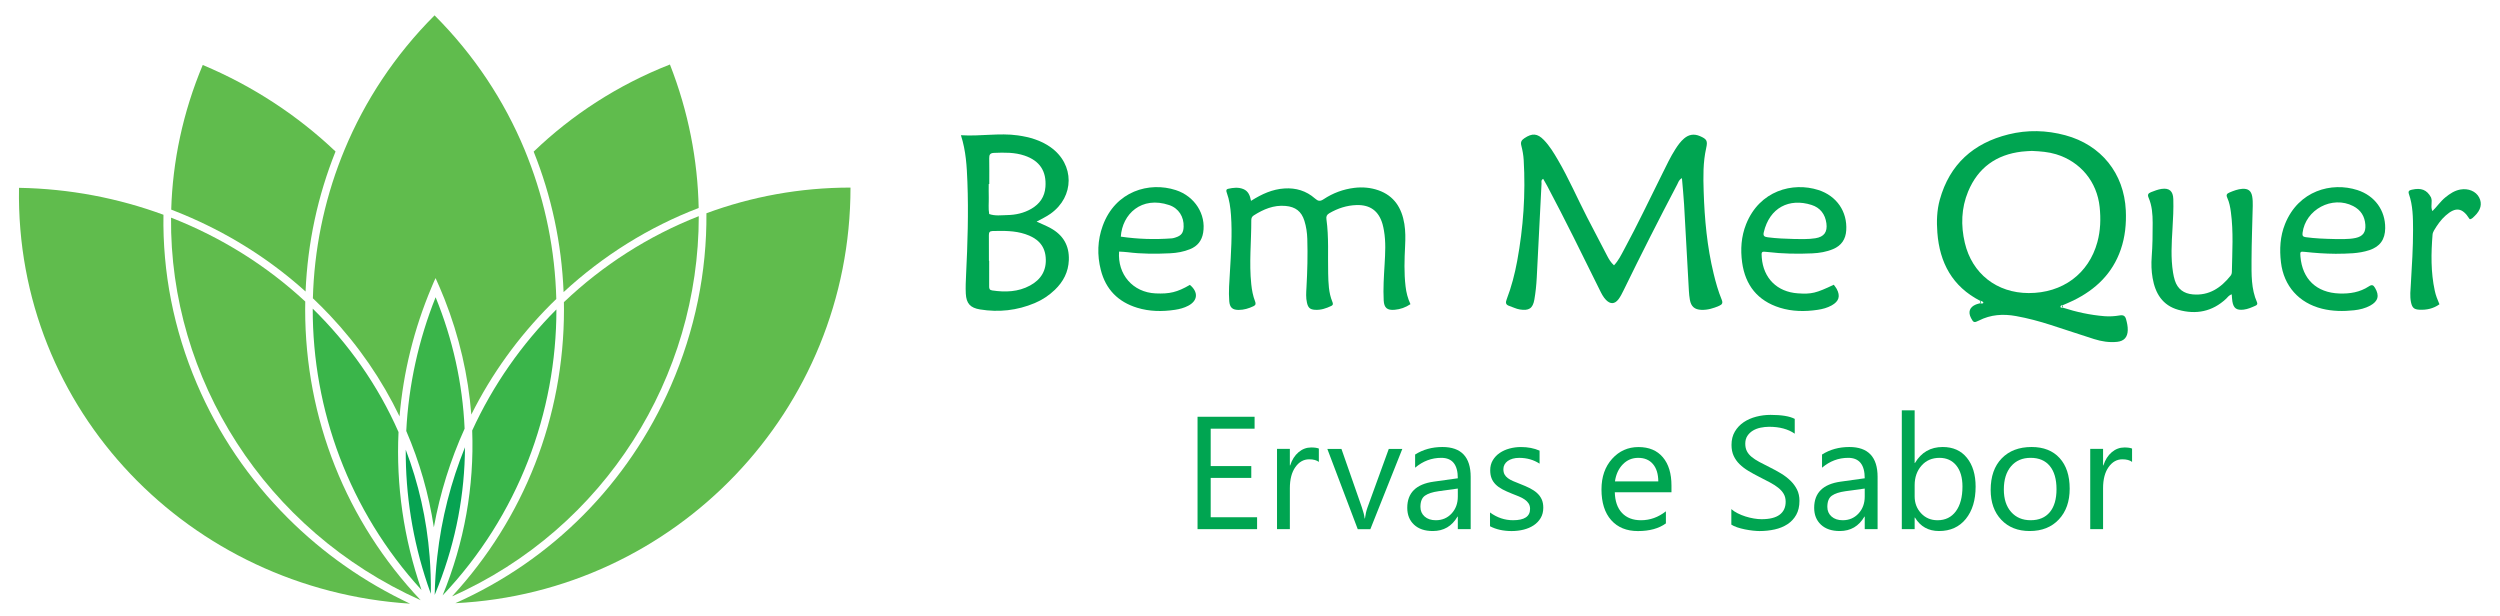 <?xml version="1.0" encoding="utf-8"?>
<!-- Generator: Adobe Illustrator 24.0.0, SVG Export Plug-In . SVG Version: 6.00 Build 0)  -->
<svg version="1.1" id="Layer_1" xmlns="http://www.w3.org/2000/svg" xmlns:xlink="http://www.w3.org/1999/xlink" x="0px" y="0px"
	 viewBox="0 0 1302 321" style="enable-background:new 0 0 1302 321;" xml:space="preserve">
<style type="text/css">
	.st0{display:none;}
	.st1{display:inline;fill:#FFFFFF;}
	.st2{fill:#60BC4D;}
	.st3{fill:#07A352;}
	.st4{fill:#3AB54A;}
	.st5{fill:#00A551;}
</style>
<g>
	<g class="st0">
		<path class="st1" d="M219.09,312.6c-38.84-41.1-60.16-94.61-60.16-151.4c0-1.39,0.03-2.78,0.05-4.16
			c-20.02-18.6-43.75-33.49-69.9-43.69C88.29,196.95,137.9,276.2,219.09,312.6z"/>
		<path class="st1" d="M224.38,309.26c-0.6-1.68-1.19-3.35-1.76-5.03c-7.78-23.13-11.43-46.75-11.31-70.01
			c6.64,17.42,10.91,36.04,12.44,55.53C224.26,296.16,224.48,302.67,224.38,309.26z"/>
		<path class="st1" d="M207.55,225.02c-10.63-24.22-25.91-45.93-44.68-64.27c-0.11,52.53,18.77,105.09,56.64,146.51
			C210.23,280.49,206.25,252.66,207.55,225.02z"/>
		<path class="st1" d="M241.97,223.24c-1.04-23.62-6.24-46.72-15.1-68.43c-8.83,22.07-14.08,45.6-15.29,69.66
			c6.9,15.99,11.73,32.81,14.37,50.15C229.17,256.81,234.56,239.58,241.97,223.24z"/>
		<path class="st1" d="M102.54,199.91c-12.12-28.35-17.92-58.24-17.41-88.06C61.62,103.19,36.25,98.28,9.9,97.82h0l0,0
			c-2.03,116.07,88.98,209.2,203.66,216.57c-23.82-11.21-45.23-26.2-63.73-44.68C129.61,249.5,113.7,226.02,102.54,199.91z"/>
		<path class="st1" d="M245.92,224.21c1.09,29.1-4.05,58.26-15.4,85.88c39.52-41.74,59.27-95.34,59.26-148.94
			C271.66,179.28,256.74,200.61,245.92,224.21z"/>
		<path class="st1" d="M363.87,108.31c-0.5-24.92-5.34-50.17-14.97-74.72l0,0l0,0c-27.24,10.69-51.1,26.29-70.97,45.38
			c9.26,23.06,14.57,47.72,15.59,73.15C314.29,132.96,338.11,118.19,363.87,108.31z"/>
		<path class="st1" d="M293.72,161.21c0,55.87-20.64,108.55-58.29,149.38C315.45,274.98,363.95,196,363.92,112.58
			c-26.31,10.32-50.12,25.63-70.24,44.78C293.7,158.64,293.72,159.92,293.72,161.21z"/>
		<path class="st1" d="M159.14,151.83c1.05-25.35,6.37-49.93,15.61-72.93c-19.59-18.61-42.89-34.04-69.16-45.06l0,0h0l0,0
			C95.21,58.6,89.91,84.04,89.17,109.16c3.52,1.35,7.02,2.79,10.49,4.32C121.72,123.2,141.66,136.07,159.14,151.83z"/>
		<path class="st1" d="M289.72,155.72c-0.92,0.89-1.85,1.77-2.76,2.69c-17.08,17.09-31.01,36.49-41.5,57.5
			c-1.6-20.36-6.25-40.61-13.98-60.21c-0.8-2.02-1.63-4.02-2.49-6.01c-0.7-1.63-1.42-3.26-2.15-4.87c-0.33,0.74-0.67,1.47-1,2.21
			c-0.38,0.89-0.75,1.8-1.13,2.69c-9.14,21.7-14.69,44.31-16.62,67.15c-9.15-19.02-21.28-36.74-36.21-52.58
			c-2.89-3.07-5.88-6.05-8.93-8.94c0.67-24.98,5.64-49.86,14.9-73.45c0.53-1.31,1.05-2.64,1.6-3.95
			c5.29-12.72,11.83-25.04,19.64-36.76C206.9,29.47,215.98,18.34,226.32,8c20.7,20.7,36.32,44.53,46.9,69.98
			c0.55,1.34,1.09,2.68,1.61,4.03C284.11,105.68,289.09,130.65,289.72,155.72z"/>
		<path class="st1" d="M349.38,200.96c-22.21,50.88-61.84,90.74-112.23,113.18c114.63-5.67,205.82-100.42,205.79-216.45v0h0
			c-26.38,0.01-51.65,4.73-75.03,13.37C368.15,141.6,361.97,172.13,349.38,200.96z"/>
		<path class="st1" d="M242.16,232.94c-0.12,23.91-4.54,48.23-13.83,72.07c-0.63,1.6-1.27,3.22-1.94,4.83
			c0.13-6.72,0.58-13.37,1.33-19.92C229.94,269.98,234.89,250.87,242.16,232.94z"/>
	</g>
	<g>
		<path class="st2" d="M219.09,312.6c-38.84-41.1-60.16-94.61-60.16-151.4c0-1.39,0.03-2.78,0.05-4.16
			c-20.02-18.6-43.75-33.49-69.9-43.69C88.29,196.95,137.9,276.2,219.09,312.6z"/>
		<path class="st3" d="M224.38,309.26c-0.6-1.68-1.19-3.35-1.76-5.03c-7.78-23.13-11.43-46.75-11.31-70.01
			c6.64,17.42,10.91,36.04,12.44,55.53C224.26,296.16,224.48,302.67,224.38,309.26z"/>
		<path class="st4" d="M207.55,225.02c-10.63-24.22-25.91-45.93-44.68-64.27c-0.11,52.53,18.77,105.09,56.64,146.51
			C210.23,280.49,206.25,252.66,207.55,225.02z"/>
		<path class="st4" d="M241.97,223.24c-1.04-23.62-6.24-46.72-15.1-68.43c-8.83,22.07-14.08,45.6-15.29,69.66
			c6.9,15.99,11.73,32.81,14.37,50.15C229.17,256.81,234.56,239.58,241.97,223.24z"/>
		<path class="st2" d="M102.54,199.91c-12.12-28.35-17.92-58.24-17.41-88.06C61.62,103.19,36.25,98.28,9.9,97.82h0l0,0
			c-2.03,116.07,88.98,209.2,203.66,216.57c-23.82-11.21-45.23-26.2-63.73-44.68C129.61,249.5,113.7,226.02,102.54,199.91z"/>
		<path class="st4" d="M245.92,224.21c1.09,29.1-4.05,58.26-15.4,85.88c39.52-41.74,59.27-95.34,59.26-148.94
			C271.66,179.28,256.74,200.61,245.92,224.21z"/>
		<path class="st2" d="M363.87,108.31c-0.5-24.92-5.34-50.17-14.97-74.72l0,0l0,0c-27.24,10.69-51.1,26.29-70.97,45.38
			c9.26,23.06,14.57,47.72,15.59,73.15C314.29,132.96,338.11,118.19,363.87,108.31z"/>
		<path class="st2" d="M293.72,161.21c0,55.87-20.64,108.55-58.29,149.38C315.45,274.98,363.95,196,363.92,112.58
			c-26.31,10.32-50.12,25.63-70.24,44.78C293.7,158.64,293.72,159.92,293.72,161.21z"/>
		<path class="st2" d="M159.14,151.83c1.05-25.35,6.37-49.93,15.61-72.93c-19.59-18.61-42.89-34.04-69.16-45.06l0,0h0l0,0
			C95.21,58.6,89.91,84.04,89.17,109.16c3.52,1.35,7.02,2.79,10.49,4.32C121.72,123.2,141.66,136.07,159.14,151.83z"/>
		<path class="st2" d="M289.72,155.72c-0.92,0.89-1.85,1.77-2.76,2.69c-17.08,17.09-31.01,36.49-41.5,57.5
			c-1.6-20.36-6.25-40.61-13.98-60.21c-0.8-2.02-1.63-4.02-2.49-6.01c-0.7-1.63-1.42-3.26-2.15-4.87c-0.33,0.74-0.67,1.47-1,2.21
			c-0.38,0.89-0.75,1.8-1.13,2.69c-9.14,21.7-14.69,44.31-16.62,67.15c-9.15-19.02-21.28-36.74-36.21-52.58
			c-2.89-3.07-5.88-6.05-8.93-8.94c0.67-24.98,5.64-49.86,14.9-73.45c0.53-1.31,1.05-2.64,1.6-3.95
			c5.29-12.72,11.83-25.04,19.64-36.76C206.9,29.47,215.98,18.34,226.32,8c20.7,20.7,36.32,44.53,46.9,69.98
			c0.55,1.34,1.09,2.68,1.61,4.03C284.11,105.68,289.09,130.65,289.72,155.72z"/>
		<path class="st2" d="M349.38,200.96c-22.21,50.88-61.84,90.74-112.23,113.18c114.63-5.67,205.82-100.42,205.79-216.45v0h0
			c-26.38,0.01-51.65,4.73-75.03,13.37C368.15,141.6,361.97,172.13,349.38,200.96z"/>
		<path class="st3" d="M242.16,232.94c-0.12,23.91-4.54,48.23-13.83,72.07c-0.63,1.6-1.27,3.22-1.94,4.83
			c0.13-6.72,0.58-13.37,1.33-19.92C229.94,269.98,234.89,250.87,242.16,232.94z"/>
	</g>
</g>
<g>
	<path class="st5" d="M1103.94,164.27c-2.64,0.45-5.32,0.62-8,0.4c-7.4-0.61-14.6-2.17-21.66-4.46c-0.48,0.12-1.16,0.07-1.19-0.35
		c-0.05-0.64,0.51-1,1.22-0.92c1.87-0.83,3.76-1.59,5.59-2.49c11.57-5.69,20.29-14.04,24.59-26.48c2.28-6.61,2.95-13.43,2.63-20.38
		c-0.9-19.29-12.82-34.11-31.5-39.15c-9.81-2.65-19.76-2.89-29.57-0.46c-18.28,4.53-30.68,15.55-35.81,34.03
		c-1.55,5.6-1.7,11.36-1.27,17.11c1.18,15.72,7.82,28.08,22.26,35.53c0.12,0,0.27-0.03,0.36,0.02c0.52,0.27,1.45,0.43,1.3,1.03
		c-0.12,0.49-1.02,0.43-1.63,0.23c-0.73,0.21-1.49,0.35-2.19,0.64c-3.3,1.36-4.21,3.9-2.56,7.07c1.23,2.37,1.62,2.57,4.06,1.32
		c6.18-3.16,12.64-3.57,19.35-2.36c6.16,1.11,12.17,2.73,18.12,4.64c7.51,2.42,14.99,4.94,22.51,7.33
		c3.91,1.25,7.95,1.89,12.06,1.46c3.62-0.38,5.43-2.45,5.52-6.07c0.05-1.93-0.36-3.78-0.86-5.64
		C1106.79,164.44,1105.76,163.96,1103.94,164.27z M1056.52,152.63c-16.58-0.04-29.48-10.09-33.25-26.2
		c-2.11-9.01-1.85-18.05,1.73-26.69c5.16-12.42,14.68-19.21,27.97-20.78c1.9-0.22,3.82-0.27,5.22-0.36
		c4.59,0.21,8.64,0.53,12.6,1.73c12.73,3.87,21.33,14.3,22.71,27.5c0.64,6.16,0.44,12.24-1.18,18.22
		C1087.84,142.57,1074.18,152.67,1056.52,152.63z"/>
	<path class="st5" d="M892.47,142.55c-3.43-14.09-4.74-28.43-5.2-42.87c-0.24-7.53-0.37-15.07,1.3-22.5
		c0.87-3.87,0.35-4.75-3.28-6.31c-2.99-1.28-5.72-0.88-8.2,1.24c-1.87,1.59-3.27,3.57-4.58,5.62c-2.55,3.99-4.55,8.27-6.65,12.49
		c-6.66,13.36-13.04,26.85-20.16,39.98c-1.45,2.68-2.76,5.46-5.13,7.99c-1.73-1.57-2.66-3.24-3.54-4.92
		c-3.5-6.66-6.98-13.34-10.43-20.03c-5.14-9.98-9.59-20.31-15.27-30.01c-2.13-3.64-4.31-7.25-7.26-10.31
		c-3.38-3.5-6.11-3.68-10.18-0.93c-1.43,0.97-2.08,1.94-1.6,3.79c0.64,2.46,1.1,5,1.25,7.54c1.04,17.67-0.19,35.21-3.39,52.61
		c-1.25,6.78-2.98,13.45-5.45,19.9c-0.67,1.75-0.63,2.86,1.38,3.52c1.81,0.59,3.51,1.51,5.43,1.82c4.69,0.77,6.79-0.5,7.59-5.16
		c0.65-3.76,1.04-7.59,1.24-11.41c0.88-16.32,1.65-32.65,2.49-48.97c0.04-0.79-0.42-1.8,0.86-2.49c0.69,1.2,1.4,2.37,2.04,3.59
		c9.51,17.92,18.44,36.13,27.42,54.32c0.91,1.84,1.81,3.68,3.26,5.15c2.26,2.3,4.5,2.25,6.48-0.33c1.07-1.4,1.87-3.04,2.66-4.64
		c9.06-18.58,18.4-37.01,28.02-55.31c0.53-1.01,0.8-2.29,2.38-3.15c0.4,4.84,0.87,9.25,1.12,13.68c0.87,15.04,1.66,30.09,2.51,45.13
		c0.09,1.53,0.24,3.06,0.51,4.57c0.63,3.5,2.45,5.09,6.01,5.22c3.25,0.12,6.29-0.81,9.25-2.11c1.58-0.69,2.03-1.45,1.3-3.22
		C894.86,151.69,893.58,147.14,892.47,142.55z"/>
	<path class="st5" d="M547.13,118.8c-2.26-1.24-4.67-2.19-7.26-3.39c2.65-1.43,5.08-2.56,7.27-4.12
		c12.53-8.91,12.56-25.69,0.04-34.6c-5.12-3.64-10.95-5.31-17.1-6.18c-9.7-1.37-19.36,0.57-29.63-0.09
		c2.66,8.29,3.06,16.29,3.37,24.33c0.62,16.09,0.1,32.16-0.68,48.23c-0.16,3.31-0.32,6.65-0.15,9.95c0.27,5.12,2.33,7.39,7.38,8.22
		c9.8,1.61,19.34,0.56,28.51-3.3c3.91-1.65,7.43-3.97,10.5-6.92c4.39-4.24,7.05-9.28,7.27-15.52
		C556.93,127.85,553.65,122.38,547.13,118.8z M514.93,95.83c0.09,0,0.19,0,0.28,0c0-4.47,0.06-8.94-0.03-13.4
		c-0.04-1.88,0.47-2.73,2.53-2.81c5.38-0.21,10.72-0.33,15.91,1.43c7.87,2.67,11.46,8.12,10.84,16.34
		c-0.39,5.16-3.02,8.85-7.38,11.37c-3.84,2.22-8.07,3.17-12.46,3.25c-3.15,0.06-6.36,0.57-9.45-0.55c-0.51-2.9-0.15-5.83-0.22-8.74
		C514.88,100.43,514.93,98.13,514.93,95.83z M536.45,148.7c-6.2,3.37-12.89,3.56-19.72,2.56c-1.38-0.2-1.59-0.93-1.58-2.07
		c0.02-4.46,0.01-8.92,0.01-13.37c-0.04,0-0.09,0-0.13,0c0-4.46,0.03-8.92-0.02-13.38c-0.02-1.39,0.38-2.08,1.91-2.12
		c5.74-0.13,11.47-0.24,17.02,1.6c5.88,1.95,10.08,5.4,10.65,12.04C545.18,140.68,542.24,145.56,536.45,148.7z"/>
	<path class="st5" d="M731.78,128.06c0.19-3.84,0.23-7.67-0.39-11.46c-1.34-8.26-5.29-14.62-13.54-17.51
		c-4.02-1.4-8.21-1.77-12.47-1.26c-5.82,0.71-11.18,2.7-16.02,5.91c-1.88,1.25-2.91,1.05-4.53-0.38c-4.52-3.98-9.91-5.61-15.94-5.21
		c-6.17,0.41-11.6,2.81-17.36,6.46c-0.51-2.88-1.51-5.1-3.95-6.12c-2.59-1.08-5.27-0.76-7.92-0.17c-1.25,0.28-1.09,1.12-0.74,2.08
		c1.37,3.75,1.89,7.65,2.18,11.62c0.72,9.97,0,19.91-0.57,29.86c-0.29,4.98-0.73,9.95-0.34,14.93c0.26,3.35,1.67,4.6,4.9,4.6
		c2.72,0,5.28-0.78,7.74-1.95c1.2-0.57,1.26-1.33,0.82-2.48c-1.11-2.87-1.67-5.88-1.99-8.94c-1.18-11.11,0.05-22.21,0.01-33.32
		c0-1.13,0.33-1.92,1.3-2.54c5.06-3.21,10.37-5.49,16.56-4.93c5.16,0.46,8.26,2.83,9.8,7.73c0.96,3.06,1.41,6.22,1.51,9.43
		c0.26,8.43,0.04,16.86-0.43,25.28c-0.15,2.68-0.36,5.36,0.26,8.01c0.6,2.57,1.58,3.48,4.17,3.65c3.02,0.21,5.79-0.73,8.47-2.01
		c1.09-0.52,0.96-1.25,0.57-2.19c-1.94-4.71-2.05-9.72-2.17-14.69c-0.23-9.44,0.41-18.91-0.91-28.32c-0.2-1.44,0.2-2.33,1.53-3.1
		c4.4-2.56,9.09-4.09,14.16-4.24c7.13-0.22,11.6,3.12,13.55,9.97c0.31,1.1,0.53,2.23,0.73,3.36c1.02,5.84,0.67,11.71,0.33,17.58
		c-0.37,6.25-0.8,12.5-0.47,18.76c0.21,3.89,1.83,5.21,5.71,4.87c2.95-0.26,5.68-1.22,8.22-2.93c-1.41-3.04-2.19-6.09-2.55-9.29
		C731.19,142.09,731.43,135.08,731.78,128.06z"/>
	<path class="st5" d="M947.02,98.96c-13.38-4.29-30.64,0.27-37.64,17.77c-2.58,6.46-3,13.23-2.07,19.99
		c1.64,11.83,8.08,19.93,19.64,23.54c6.45,2.01,13.07,2.09,19.72,1.09c2.55-0.38,5.01-1.04,7.26-2.29c3.82-2.13,4.64-4.83,2.62-8.61
		c-0.41-0.78-1.02-1.45-1.52-2.16c-9.24,4.41-11.62,4.97-18.73,4.48c-10.77-0.74-17.94-7.86-18.77-18.62c-0.24-3.17-0.23-3.3,3-2.91
		c7.77,0.93,15.55,1.07,23.34,0.71c3.72-0.17,7.37-0.78,10.82-2.23c4.31-1.81,6.55-5.11,6.83-9.76
		C962.14,110.23,956.56,102.02,947.02,98.96z M945.46,124.08c-3.66,0.59-7.38,0.4-10.71,0.4c-4.94-0.14-9.52-0.3-14.09-0.9
		c-1.76-0.23-2.54-0.69-2.09-2.59c2.99-12.85,13.25-17.97,24.89-14.26c4.49,1.43,7.08,4.8,7.73,9.55
		C951.8,120.81,950.03,123.35,945.46,124.08z"/>
	<path class="st5" d="M1227.71,98.98c-13.42-4.32-30.62,0.24-37.65,17.65c-2.61,6.45-2.94,13.2-2.14,19.97
		c1.46,12.36,9.36,21.16,21.35,24.16c5.52,1.38,11.14,1.44,16.74,0.83c2.91-0.32,5.79-1.01,8.41-2.44c4.13-2.26,4.88-5.19,2.51-9.2
		c-0.89-1.52-1.61-1.88-3.25-0.8c-4.64,3.06-9.9,3.9-15.37,3.7c-11.86-0.43-19.25-7.45-20.24-19.21c-0.22-2.58-0.18-2.74,2.36-2.46
		c5.21,0.58,10.42,0.94,15.66,0.98c0.26,0,0.51,0,0.77,0c5.74-0.08,11.51-0.04,17.05-1.87c5.6-1.85,8.24-5.55,8.3-11.46
		C1242.31,109.57,1236.81,101.91,1227.71,98.98z M1226.8,123.93c-3.76,0.81-7.61,0.51-10.92,0.56c-5.36-0.12-10.19-0.3-15-0.96
		c-1.46-0.2-1.91-0.69-1.72-2.2c1.5-12.21,15.45-19.64,26.38-14.01c3.98,2.05,6.03,5.34,6.34,9.76
		C1232.15,120.94,1230.63,123.1,1226.8,123.93z"/>
	<path class="st5" d="M612.39,99.01c-13.86-4.51-31.51,0.46-38.1,18.6c-2.72,7.49-2.96,15.23-0.99,22.98
		c2.58,10.15,9.03,16.65,18.95,19.69c6.45,1.98,13.06,2.06,19.71,1.06c2.42-0.37,4.75-0.99,6.91-2.13
		c4.99-2.63,5.31-7.12,0.82-10.85c-6.6,3.86-10.64,4.77-17.85,4.44c-11.88-0.54-19.9-9.9-19.02-21.77c1.62,0.11,3.01,0.13,4.38,0.31
		c7.37,0.94,14.77,0.92,22.17,0.57c3.58-0.17,7.09-0.79,10.44-2.16c3.86-1.58,6.09-4.38,6.79-8.54
		C628.19,111.7,622.3,102.23,612.39,99.01z M612.24,123.67c-0.61,0.19-1.22,0.42-1.85,0.46c-8.93,0.68-17.82,0.41-26.67-0.89
		c0.75-11.71,10.74-21.31,25.2-16.44c4.98,1.68,7.71,6.15,7.52,11.28C616.33,121.26,615.24,122.72,612.24,123.67z"/>
	<path class="st5" d="M1172.6,135.57c0.02-9.45,0.43-18.9,0.63-28.35c0.03-1.65,0-3.34-0.29-4.96c-0.54-2.94-2.15-4.12-5.16-3.92
		c-2.31,0.16-4.46,0.99-6.59,1.88c-1.48,0.62-1.93,1.25-1.2,2.85c1.05,2.33,1.52,4.85,1.86,7.4c1.39,10.32,0.69,20.66,0.51,30.99
		c-0.01,0.78-0.16,1.5-0.67,2.14c-5.06,6.3-11.18,10.48-19.7,9.72c-4.63-0.42-7.89-2.75-9.33-7.28c-0.42-1.33-0.72-2.71-0.94-4.1
		c-1.23-7.63-0.74-15.29-0.28-22.94c0.31-5.1,0.58-10.21,0.42-15.32c-0.13-4.19-2.12-5.88-6.12-5.3c-1.9,0.28-3.68,1-5.47,1.69
		c-1.5,0.58-1.96,1.32-1.28,2.89c1.81,4.19,2.11,8.64,2.12,13.14c0.01,5.88-0.06,11.75-0.5,17.62c-0.28,3.72-0.17,7.42,0.47,11.08
		c1.38,7.98,5.14,14.24,13.39,16.55c9.25,2.59,17.7,0.96,24.89-5.76c0.81-0.76,1.39-1.83,2.94-2.3c0.12,1.4,0.13,2.56,0.32,3.68
		c0.6,3.6,2.19,4.71,5.88,4.28c2.2-0.26,4.17-1.16,6.15-2.04c0.77-0.34,1.21-0.84,0.8-1.79
		C1172.36,150.42,1172.59,142.95,1172.6,135.57z"/>
	<path class="st5" d="M1291.16,102.88c-1.69-3.29-5.68-4.93-9.84-4.17c-3,0.55-5.4,2.17-7.7,4.02c-2.6,2.1-4.45,4.89-6.81,7.21
		c-1.18-2.3,0.21-4.86-0.76-7.18c-2.18-3.95-5.11-5.06-9.96-3.97c-1.42,0.32-2.04,0.78-1.52,2.28c2.09,6.01,2.13,12.27,2.15,18.52
		c0.03,9.45-0.61,18.87-1.15,28.29c-0.18,3.18-0.59,6.37,0.08,9.53c0.6,2.84,1.55,3.75,4.38,3.89c3.75,0.19,7.3-0.58,10.43-2.83
		c-1.02-2.38-1.91-4.62-2.42-7.01c-2.11-9.7-1.96-19.5-1.16-29.31c0.06-0.73,0.38-1.49,0.75-2.13c1.69-2.86,3.59-5.58,6.1-7.8
		c5.18-4.58,8.68-4.09,12.33,1.72c0.07,0.1,0.19,0.17,0.29,0.26c1.07-0.21,1.74-1.02,2.46-1.72
		C1292.03,109.37,1292.81,106.11,1291.16,102.88z"/>
	<path class="st5" d="M1031.24,156.64c0.01,0.43,0.02,0.85,0.04,1.28l0,0l0,0C1031.93,157.48,1031.79,157.05,1031.24,156.64z"/>
	<path class="st5" d="M1074.28,160.21c0.01-0.42,0.02-0.85,0.03-1.27C1073.72,159.35,1073.69,159.77,1074.28,160.21z"/>
</g>
<g>
	<path class="st5" d="M654.7,275.58h-31.02v-58.53h29.71v6.21h-22.86v19.47h21.14v6.16h-21.14v20.49h24.16V275.58z"/>
	<path class="st5" d="M686.86,240.56c-1.17-0.9-2.86-1.35-5.06-1.35c-2.86,0-5.25,1.35-7.16,4.04c-1.92,2.69-2.88,6.37-2.88,11.02
		v21.31h-6.69v-41.8h6.69v8.61h0.16c0.95-2.94,2.41-5.23,4.37-6.88c1.96-1.65,4.15-2.47,6.57-2.47c1.74,0,3.07,0.19,4,0.57V240.56z"
		/>
	<path class="st5" d="M730.33,233.79l-16.65,41.8h-6.57l-15.84-41.8h7.35l10.61,30.37c0.79,2.23,1.28,4.18,1.47,5.84h0.16
		c0.27-2.1,0.71-3.99,1.31-5.67l11.1-30.53H730.33z"/>
	<path class="st5" d="M765.92,275.58h-6.69v-6.53h-0.16c-2.91,5.01-7.2,7.51-12.86,7.51c-4.16,0-7.42-1.1-9.78-3.31
		s-3.53-5.13-3.53-8.78c0-7.81,4.6-12.35,13.8-13.63l12.53-1.75c0-7.1-2.87-10.65-8.61-10.65c-5.04,0-9.58,1.71-13.63,5.14v-6.86
		c4.11-2.61,8.84-3.92,14.21-3.92c9.82,0,14.73,5.2,14.73,15.59V275.58z M759.23,254.44l-10.08,1.39c-3.1,0.44-5.44,1.2-7.02,2.31
		c-1.58,1.1-2.37,3.05-2.37,5.86c0,2.04,0.73,3.71,2.18,5c1.46,1.29,3.39,1.94,5.82,1.94c3.32,0,6.06-1.16,8.22-3.49
		c2.16-2.33,3.25-5.27,3.25-8.84V254.44z"/>
	<path class="st5" d="M776,274.07v-7.18c3.65,2.69,7.66,4.04,12.04,4.04c5.88,0,8.82-1.96,8.82-5.88c0-1.12-0.25-2.06-0.75-2.84
		c-0.5-0.78-1.18-1.46-2.04-2.06s-1.86-1.14-3.02-1.61c-1.16-0.48-2.4-0.97-3.73-1.49c-1.85-0.73-3.48-1.48-4.88-2.22
		c-1.4-0.75-2.57-1.59-3.51-2.53c-0.94-0.94-1.65-2.01-2.12-3.2c-0.48-1.2-0.71-2.6-0.71-4.2c0-1.96,0.45-3.69,1.35-5.2
		c0.9-1.51,2.09-2.78,3.59-3.8c1.5-1.02,3.2-1.79,5.12-2.31c1.92-0.52,3.9-0.78,5.94-0.78c3.62,0,6.86,0.63,9.71,1.88v6.78
		c-3.08-2.01-6.61-3.02-10.61-3.02c-1.25,0-2.38,0.14-3.39,0.43c-1.01,0.29-1.87,0.69-2.59,1.2c-0.72,0.52-1.28,1.14-1.67,1.86
		s-0.59,1.52-0.59,2.39c0,1.09,0.2,2,0.59,2.73s0.97,1.39,1.74,1.96c0.76,0.57,1.69,1.09,2.78,1.55c1.09,0.46,2.33,0.97,3.71,1.51
		c1.85,0.71,3.51,1.44,4.98,2.18c1.47,0.75,2.72,1.59,3.75,2.53c1.03,0.94,1.83,2.02,2.39,3.24c0.56,1.22,0.84,2.68,0.84,4.37
		c0,2.07-0.46,3.86-1.37,5.39c-0.91,1.52-2.13,2.79-3.65,3.8c-1.52,1.01-3.28,1.75-5.27,2.25c-1.99,0.49-4.07,0.73-6.25,0.73
		C782.89,276.56,779.16,275.73,776,274.07z"/>
	<path class="st5" d="M870.5,256.36h-29.51c0.11,4.65,1.36,8.25,3.75,10.78s5.69,3.8,9.88,3.8c4.71,0,9.03-1.55,12.98-4.65v6.29
		c-3.67,2.67-8.53,4-14.57,4c-5.91,0-10.54-1.9-13.92-5.69c-3.37-3.8-5.06-9.14-5.06-16.02c0-6.5,1.84-11.8,5.53-15.9
		c3.69-4.09,8.27-6.14,13.74-6.14c5.47,0,9.7,1.77,12.69,5.31s4.49,8.45,4.49,14.73V256.36z M863.64,250.69
		c-0.03-3.86-0.96-6.87-2.8-9.02s-4.39-3.22-7.65-3.22c-3.16,0-5.84,1.13-8.04,3.39c-2.2,2.26-3.56,5.21-4.08,8.86H863.64z"/>
	<path class="st5" d="M901.68,273.22v-8.08c0.92,0.82,2.03,1.55,3.33,2.2c1.29,0.65,2.65,1.2,4.08,1.65
		c1.43,0.45,2.86,0.8,4.31,1.04c1.44,0.24,2.78,0.37,4,0.37c4.22,0,7.37-0.78,9.45-2.35c2.08-1.56,3.12-3.82,3.12-6.75
		c0-1.58-0.35-2.95-1.04-4.12c-0.69-1.17-1.65-2.24-2.88-3.2s-2.67-1.89-4.35-2.78c-1.67-0.88-3.48-1.82-5.41-2.8
		c-2.04-1.03-3.95-2.08-5.71-3.14c-1.77-1.06-3.31-2.23-4.61-3.51c-1.31-1.28-2.33-2.73-3.08-4.35c-0.75-1.62-1.12-3.52-1.12-5.69
		c0-2.67,0.58-4.99,1.75-6.96c1.17-1.97,2.71-3.6,4.61-4.88c1.9-1.28,4.08-2.23,6.51-2.86c2.43-0.63,4.92-0.94,7.45-0.94
		c5.77,0,9.97,0.69,12.61,2.08v7.71c-3.46-2.39-7.89-3.59-13.31-3.59c-1.5,0-2.99,0.16-4.49,0.47c-1.5,0.31-2.83,0.82-4,1.53
		c-1.17,0.71-2.12,1.62-2.86,2.74c-0.74,1.12-1.1,2.48-1.1,4.08c0,1.5,0.28,2.79,0.84,3.88c0.56,1.09,1.38,2.08,2.47,2.98
		c1.09,0.9,2.41,1.77,3.98,2.61c1.56,0.84,3.37,1.77,5.41,2.78c2.09,1.03,4.08,2.12,5.96,3.26c1.88,1.14,3.52,2.41,4.94,3.8
		c1.41,1.39,2.54,2.93,3.37,4.61c0.83,1.69,1.25,3.62,1.25,5.8c0,2.88-0.57,5.33-1.69,7.33s-2.65,3.63-4.57,4.88
		s-4.13,2.16-6.63,2.71c-2.5,0.56-5.14,0.84-7.92,0.84c-0.92,0-2.07-0.08-3.43-0.22c-1.36-0.15-2.75-0.37-4.16-0.65
		c-1.42-0.29-2.75-0.64-4.02-1.06C903.46,274.2,902.44,273.73,901.68,273.22z"/>
	<path class="st5" d="M977.84,275.58h-6.69v-6.53h-0.16c-2.91,5.01-7.2,7.51-12.86,7.51c-4.16,0-7.42-1.1-9.78-3.31
		s-3.53-5.13-3.53-8.78c0-7.81,4.6-12.35,13.8-13.63l12.53-1.75c0-7.1-2.87-10.65-8.61-10.65c-5.04,0-9.58,1.71-13.63,5.14v-6.86
		c4.11-2.61,8.84-3.92,14.21-3.92c9.82,0,14.73,5.2,14.73,15.59V275.58z M971.15,254.44l-10.08,1.39c-3.1,0.44-5.44,1.2-7.02,2.31
		c-1.58,1.1-2.37,3.05-2.37,5.86c0,2.04,0.73,3.71,2.18,5c1.46,1.29,3.39,1.94,5.82,1.94c3.32,0,6.06-1.16,8.22-3.49
		c2.16-2.33,3.25-5.27,3.25-8.84V254.44z"/>
	<path class="st5" d="M997.31,269.54h-0.16v6.04h-6.69v-61.88h6.69v27.43h0.16c3.29-5.55,8.11-8.33,14.45-8.33
		c5.36,0,9.56,1.87,12.59,5.61c3.03,3.74,4.55,8.75,4.55,15.04c0,6.99-1.7,12.59-5.1,16.8c-3.4,4.2-8.05,6.31-13.96,6.31
		C1004.32,276.56,1000.14,274.22,997.31,269.54z M997.15,252.69v5.84c0,3.46,1.12,6.39,3.37,8.8s5.1,3.61,8.55,3.61
		c4.05,0,7.23-1.55,9.53-4.65c2.3-3.1,3.45-7.41,3.45-12.94c0-4.65-1.08-8.3-3.22-10.94c-2.15-2.64-5.06-3.96-8.73-3.96
		c-3.89,0-7.02,1.35-9.39,4.06S997.15,248.6,997.15,252.69z"/>
	<path class="st5" d="M1057.07,276.56c-6.18,0-11.11-1.95-14.8-5.86c-3.69-3.9-5.53-9.08-5.53-15.53c0-7.02,1.92-12.5,5.76-16.45
		s9.02-5.92,15.55-5.92c6.23,0,11.1,1.92,14.59,5.75c3.5,3.84,5.25,9.16,5.25,15.96c0,6.67-1.88,12.01-5.65,16.02
		C1068.47,274.56,1063.41,276.56,1057.07,276.56z M1057.56,238.44c-4.3,0-7.7,1.46-10.2,4.39c-2.5,2.93-3.76,6.96-3.76,12.1
		c0,4.95,1.27,8.86,3.8,11.71c2.53,2.86,5.92,4.29,10.16,4.29c4.33,0,7.65-1.4,9.98-4.2c2.33-2.8,3.49-6.79,3.49-11.96
		c0-5.22-1.16-9.25-3.49-12.08C1065.21,239.86,1061.89,238.44,1057.56,238.44z"/>
	<path class="st5" d="M1110.38,240.56c-1.17-0.9-2.86-1.35-5.06-1.35c-2.86,0-5.25,1.35-7.16,4.04c-1.92,2.69-2.88,6.37-2.88,11.02
		v21.31h-6.69v-41.8h6.69v8.61h0.16c0.95-2.94,2.41-5.23,4.37-6.88c1.96-1.65,4.15-2.47,6.57-2.47c1.74,0,3.07,0.19,4,0.57V240.56z"
		/>
</g>
</svg>
